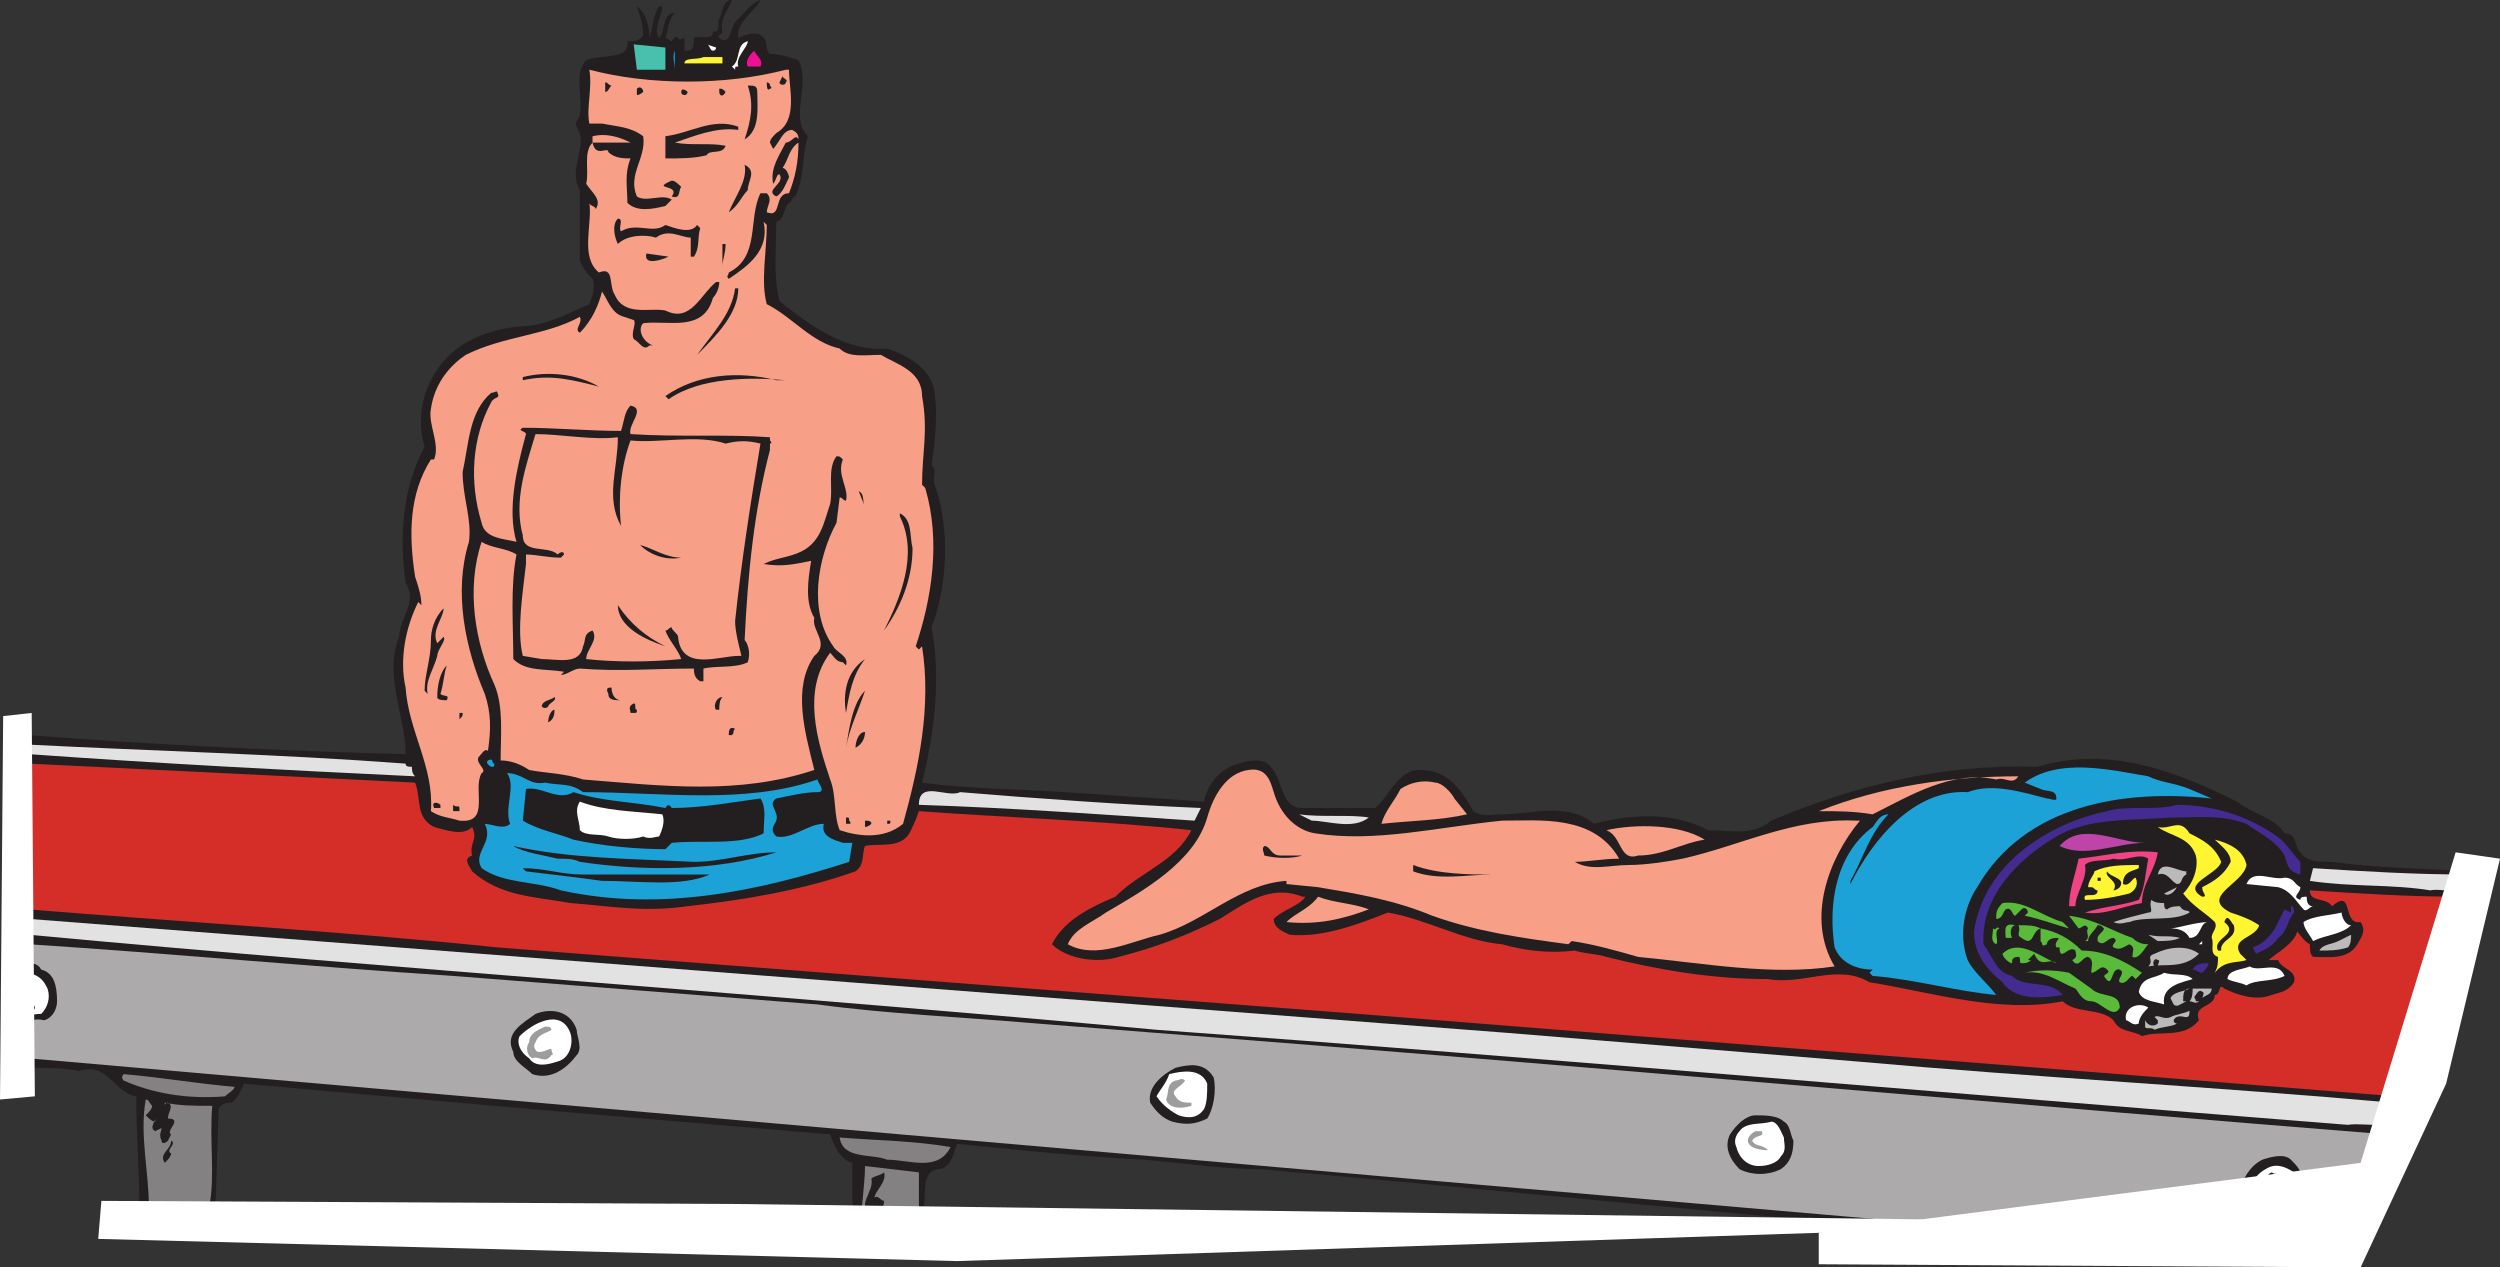 <svg xmlns="http://www.w3.org/2000/svg" width="591.75" height="300"><rect width="100%" height="100%" fill="#333333" stroke="none"/><path fill="#231f20" fill-rule="evenodd" d="M173.25 0c-.75 2.25-3 4.5-2.25 7.5 0 .75-1.5.75-.75 1.5 3 2.25 2.25-3 4.5-4.5 1.5-1.5 3-3.75 5.25-4.5-.75 2.25-6 5.25-5.25 9 1.5-.75 3.75-1.5 5.25-.75 2.25 1.5.75 3 2.25 4.5 2.25 0 4.5.75 6.75 1.5 3 6-2.25 13.5 2.25 18-1.5 4.5-.75 9.75-3 14.25-.75 0-.75 1.5-1.5 1.5-1.5 1.5-.75 3.75-3 4.5 0 6-.75 12.75.75 18.75 7.5 6 15.75 12 25.5 11.25 4.5 1.5 10.5 4.5 11.25 10.5s0 12-.75 17.25c1.5.75 0 3 .75 4.5 3.75 10.5 3 24-.75 33.75 2.25 12 .75 24.75-2.25 36.75 11.25 1.5 22.5 1.5 33.75 2.25 10.5.75 23.25 1.5 33 2.25.75-4.5 4.5-8.25 8.25-9 2.25-.75 6-1.5 7.5.75 3 3 2.25 9.75 7.5 9.75h17.25c3-2.25 5.25-9 10.5-9 6.75 0 9.75 4.5 12.75 9.75 2.25 1.5 4.5.75 6.75.75 6.75 0 15.75-3 21.75 2.25 8.25-2.25 18.75-3 27 1.5 5.25 0 10.5 1.5 15-2.25 19.5-8.25 40.5-13.5 63-12.75 17.25-5.25 33.75 1.5 47.25 8.25 3.75 3 9 3.75 11.25 7.5 3 0 2.25 3 3.75 4.5C546 204 549 204 552 204c10.5 1.5 21.75 1.5 32.25 2.25 1.5-2.25 3.75-.75 5.25-.75 0 .75 0 2.25-1.5 3v3h-.75c-.75 1.5 0 3.75 0 5.25h-.75c0-1.5.75-2.25 0-3.75l-.75-.75c-2.25 3-2.25 6.75-3 9.75-4.5 12-8.25 25.5-12.75 37.5.75.75 1.5.75 2.25.75v1.5c-.75 0-1.5-.75-2.25-.75-1.5 2.25-1.5 3.75-2.25 6 .75.75 2.25 0 2.25 1.5-.75-.75-1.5 0-2.25 0-1.5 3.75-3 7.5-4.5 12l-18.75 2.25c-.75 1.5-1.5 3-3.75 3.75-3.75-1.5-6.75 2.25-9-1.5-6.75-.75-13.5 1.5-20.25 2.25 6.75.75 13.5 1.5 20.25 1.5-10.5.75-21.75-1.5-33-.75L474 291c-1.5 3-6 0-9 1.5-2.25.75-4.5 3-7.5 3 0 0-.75 0-.75-.75 1.5-.75 3-.75 3.75-1.5-6 0-12.75 2.25-19.5 1.5-.75 0 0-.75 0-1.5l.75-.75c3.75 0 7.5-.75 11.25-1.5h-.75c-50.25-4.5-102.75-9.75-153.75-14.25-9.75 0-18-1.5-27.75-2.25-15-.75-29.25-2.25-44.25-3.75-.75 2.25-1.5 6-4.5 6-4.5.75-2.25 6.75-3.75 10.5 1.5.75 3 .75 3.75.75v.75s-.75 0-.75.75v.75c-1.5 0-3-.75-3.75 1.5v.75-1.5l-14.25-.75c-.75.75-.75 1.5-.75 1.5s0-.75-.75-.75H201c-2.25-1.5-5.25.75-6.75-2.25 1.5-3 8.25 1.5 7.5-3.75v-9.75c-3-.75-4.5-4.5-5.25-6.75l-62.25-5.25c-25.5-2.25-51.75-4.5-76.5-6.75-.75 1.5-1.5 3.75-3 4.5-.75 0-2.25 0-3 1.5L51 285.75c1.5.75 3 .75 3.75.75v2.25h-24v-2.25H33c0-9-.75-18-.75-27-5.25-.75-6.75-8.25-13.5-6-3.75-.75-8.25-.75-12-.75v1.5h-3c0-.75.75-1.5 0-2.25H3v-1.5h.75c.75-2.25.75-6 0-8.25H3V240c.75 0 .75.75.75 0 .75-1.5-1.5-1.5-.75-3h.75c.75-1.5 0-3 0-3.75s-.75 0-.75-.75c.75 0 1.5-.75.75-1.5.75-1.5-1.5-.75-.75-3h.75c.75-1.5.75-3.75 0-5.25H3V222h.75c.75-1.5.75-3.75 0-4.5H3v-2.25l.75.75c.75-12 .75-24 0-36H3v-1.5h.75c.75-.75.75-2.25 0-3H3V174c.75 0 1.5 0 .75-.75v-.75h3v1.5c29.25 2.25 60 3.75 89.25 4.5 0-9-5.25-18.75-1.5-27.75 0-4.5 4.5-8.25 1.5-12.75-1.5-11.25-.75-22.5 4.5-32.25-2.25-7.5 0-15 4.5-20.25s11.25-7.5 18-8.25c6 0 11.25-3 16.5-5.25.75-2.25 1.5-3.75.75-6-1.5-1.5-2.25-2.25-3-4.5V45c-3-5.25 2.25-10.5-.75-15-.75-1.5.75-1.5.75-3 .75-3.75-1.5-9.75 1.5-12.75 3.75-1.5 10.5 0 9.75-4.5 1.5 0 3 0 3.75-1.5 0-2.25-.75-4.5-1.5-6.75 2.25 1.5 3 5.25 3 7.5.75-2.25.75-5.25 2.25-7.5h.75c0 2.25-2.25 5.25-.75 7.5 1.5-1.5.75-6 3.75-6-1.5 1.5-1.5 3.75-2.25 6 .75 0 .75.75 1.5.75.75-.75.75-1.5 1.5-.75s.75 0 1.5 0v3h.75c1.5 0 1.5-1.5 1.5-3 1.5-.75 4.5.75 4.5-1.5 2.25 0 .75-2.25 1.5-3 .75-1.5.75-4.5 3-4.5"/><path fill="#fff" fill-rule="evenodd" d="M174.75 15.75c-.75 0-.75 0-.75.75l-.75-.75c2.25-1.5.75-5.25 3.75-6 0 1.5-3 3.75-2.25 6"/><path fill="#47c1ad" fill-rule="evenodd" d="M157.5 16.5h-6.75l-.75-6 7.5.75v5.25"/><path fill="#059de3" fill-rule="evenodd" d="M159.75 12c-.75 1.5 0 3 0 4.5v-6V12"/><path fill="#fff" fill-rule="evenodd" d="M169.5 11.25s0 .75-.75.75-.75-1.5-1.5-1.5l2.25.75"/><path fill="#ee0f93" fill-rule="evenodd" d="M178.5 12c.75 1.5 2.25 2.25 1.5 3.75h-3c-.75-1.5.75-3 1.5-3.75"/><path fill="#fff530" fill-rule="evenodd" d="M171 15h-9c0-1.5 3-.75 4.5-1.5h4.5V15"/><path fill="#f89f88" fill-rule="evenodd" d="M186.75 16.5c0 4.5 2.25 12-3 15-.75.75-1.5 1.5-1.5 2.25l.75 1.5c1.5-1.5 2.25-4.5 4.5-4.5 1.5.75 1.5 1.5 1.5 2.25-.75-1.5-1.5.75-3 .75-1.5 3-3.75 6-3 9.75.75-.75.75-2.25 1.5-2.25 1.5 2.25-3.75 3.75-.75 5.25 1.5-.75 2.25-3 3-4.5 0-.75-.75-2.25-1.5-2.25 1.5-2.25 1.5-4.5 3.75-6 0 4.5-.75 8.25-2.25 12-3.75 0-1.5 6-5.25 4.5 0-1.5 1.5-3 0-4.5H180c-3 6 0 15-7.5 18.75 0 .75-.75.75 0 1.5 4.5-3 9.75-6.75 8.25-13.5l.75.75c0 6-1.5 13.5 0 18.75 6 3 10.5 9 17.25 10.5 2.25 2.25 6 1.5 9.75 1.5 3.75 2.25 9.75 3.75 9.75 9.75 1.5 8.25 0 13.5 0 21l.75.75c3.75 12.75 1.5 26.25-2.25 37.5l.75.75.75-.75c2.25 14.25-.75 28.5-4.5 42-4.5 3.75-10.5 3-15 1.5-1.5-3.75-.75-8.25-2.25-12-3-9-6.75-21 0-30 .75.75 1.5 2.25 3 2.25l.75.75c.75-2.25-2.25-3-3-4.5-6-8.25-3.75-21 .75-29.25l.75-6c.75 0 .75.75 1.5.75.75-3-2.25-6-.75-9.75-.75-.75-.75-.75-1.5-.75-2.25 3-.75 7.5-1.5 11.25-1.5 4.5-2.25 9-6.75 11.25-3 1.5-6 1.5-9 3 4.5.75 7.5 0 11.25-.75-.75 4.5-1.5 9.75.75 13.5-.75 3 3.75 6 0 9-5.25 7.5-2.25 18 0 27-18 6-36 3.75-54.75 2.25-4.5-1.5-9-1.5-12.75-2.25-2.25-1.5-4.5-2.25-6.75-2.25 0-6 .75-12.75-1.5-18-4.5-9.75-6.75-22.5-3-33.75 2.25 1.5 6 1.5 8.25 3-1.5 7.5-.75 17.25-.75 24.75 3 3 7.5 2.25 12 3l-.75.75c1.5 0 3-1.5 4.5-1.5 9.75.75 17.25 0 27 0 0 .75 0 2.25 1.5 3h.75v-3c3-.75 7.5 0 10.5-1.5.75-2.25 0-4.5-.75-5.25.75-15.75 2.25-30.75 6-45V105s.75 0 0-.75v-.75c-9.75-.75-21.75 0-33-.75-.75-2.25 3.75-6 0-6.75-1.5 1.5-1.5 3.75-2.25 6-7.5 0-15.75-.75-23.25-.75-1.5.75.75.75.75 1.5-2.25 8.25-4.5 18-2.25 25.5-3-.75-7.5-.75-8.25-4.5-3-9.75-2.25-20.25 2.25-28.5.75-1.5 2.25-.75 1.5-2.25 0-.75-.75 0-1.5 0-5.25 4.5-5.25 12-6.75 18.75 0 6 2.25 11.25 1.5 16.5-3.75 12-.75 25.5 3.75 36 1.5 4.5 1.5 8.25.75 13.5-.75-.75-1.5.75-2.25 1.5-.75 1.5 2.25 3 .75 3.75-2.25 3.75 2.25 12-5.25 11.25-2.25-.75-4.5-.75-6.75-2.25.75-10.5-5.25-18.75-6-29.25-1.5-6.75 0-14.25 3-20.25l.75.75c0-2.25-.75-4.5-1.5-6.75-1.5-9.75-1.5-19.5 3.75-27.75h.75c1.5-3.75-1.5-8.25-.75-12 .75-5.25 3.75-9.75 8.25-12.75 9-4.5 18.75-4.5 27-9 .75 1.5-1.5 3 0 3.75 3-3 4.5-6.75 5.25-9.75 1.5 2.25 2.25 5.25 5.25 6l2.25.75c.75.75-.75 3 0 4.5 1.5.75 2.25 3 3.75 1.5h.75c-2.25-.75-3.75-3.75-2.25-5.25 6-.75 14.25 2.25 16.5-6 .75-.75 1.5-2.25 1.5-3.75h-.75c-3.75 3-6 9.75-12 6.75-3.75-.75-9.75 1.5-12-3.75-1.5-2.25 0-6.75-3.75-5.25-4.5-3.75-1.5-11.25-2.25-16.5 0 .75 1.5.75 1.5 1.5 1.5-2.25-.75-3.75-2.25-6 .75-3-.75-7.5 1.5-9.75C141 37.5 144 34.5 144 36c1.5 1.5 3.75 1.5 5.25 1.5-1.5 3.75-.75 6.75-.75 10.5 2.25 2.25 6 1.5 9 .75l1.5-1.5c-2.25-1.5-6 .75-8.25-.75-2.25-5.25 2.25-9 1.5-14.25-3-2.25-6-2.25-9.75-3h-3c-.75-3.75.75-8.25 0-12.75 14.25 3.75 32.25 3.75 46.5 0h.75"/><path fill="#231f20" fill-rule="evenodd" d="M186 19.5c0 .75-1.5.75-1.5 0l.75-1.5c0 .75 1.5.75.75 1.5m-41.25.75c-.75.75-.75 1.5-1.5 1.5V19.5c.75 0 .75.75 1.5.75m37.5 0s.75.75 0 .75c-.75.75-.75-.75-.75-1.5 0 0 .75 0 .75.75m-3 1.5c0 3.75.75 9-3 11.25 1.5-4.5 2.25-8.25.75-12.75 1.5 0 2.25 0 2.25 1.5m-27 0s-.75.75-1.5.75V21c.75-.75 1.5 0 1.5.75m19.5 0c-.75 1.5-1.5.75-1.5 0V21c.75 0 .75 0 1.5.75m-9 0s0 .75-.75.75c0 0-.75 0-.75-.75s.75-.75 1.5 0m12 9c-5.25-.75-10.5 1.5-15 3 3.75.75 8.25 0 12 .75-.75 2.25-3.75.75-4.5 2.25-3 .75-6 .75-9.75.75v2.25-7.5c6-.75 11.25-4.5 17.25-2.25v.75"/><path fill="#f89f88" fill-rule="evenodd" d="M149.25 33.75h-9v-1.5c3-.75 6 0 9 1.5"/><path fill="#231f20" fill-rule="evenodd" d="M177 45c-1.5 1.5-2.25 3.75-4.5 5.25 1.5-3.75 4.5-7.5 3.75-11.25 3 1.5.75 3.75.75 6m-15.75-.75c-.75.75 0 3-2.25 2.25 2.25-3-5.25-1.5 0-3.75.75 0 1.5.75 2.25 1.5M147 54.75c3.75-2.25 7.5.75 10.5-1.5 2.25.75 6 2.25 7.5 0l.75.75c-.75 2.25 0 4.5-1.5 6.75h-.75v-4.5c-2.25 0-5.25-2.25-8.25 0-2.25-.75-6.75-.75-9 1.5-.75-1.5-1.5-4.5 0-6 1.5 0 0 2.25.75 3m24.75 3c0 2.25-.75 3.75-.75 5.25v-5.25h.75m-13.5 3c-1.5.75-6 2.25-5.25-.75l5.25.75m16.5 7.5c0 6-5.25 11.25-9.75 15.75 3.75-5.25 8.25-9.75 9-15.75h.75m-33 23.25c-6-1.5-11.25-3-18-1.5v-.75c6-1.5 12.75-.75 18 2.25M186 90c-8.25-.75-20.25-.75-27.75 4.5l-.75-.75c7.5-5.25 17.25-6 26.25-3.75H186"/><path fill="#f89f88" fill-rule="evenodd" d="M146.25 103.5c0 7.5-3 14.25.75 21-.75-6.75 0-14.25 2.25-20.25 6.75.75 15.75-1.5 22.5.75 3-.75 5.25-.75 8.25 0-2.25 13.5-4.5 27.75-6 42 0 2.25.75 5.25 1.5 8.25h-.75c-4.5 0-13.5 3.75-14.25-4.5 0-.75-1.5-1.5-1.5-2.25-.75 0-.75.75-1.5.75.75 2.25 3 4.5 3.75 6.75-7.5.75-15.75.75-22.5 0 0-2.25 3-4.5 1.5-6.75-2.25.75-1.5 2.25-2.25 3.75-.75 4.5-6 3-9.75 3l-4.5-.75c-1.5-6 0-15 .75-21.75v-2.25c2.25 0 5.25.75 8.25.75l.75-.75c0-.75-.75-.75-1.5 0-2.25-2.25-8.25 0-8.25-4.5-2.25-8.25.75-16.5 3-24 6 0 13.5 1.5 19.5.75"/><path fill="#231f20" fill-rule="evenodd" d="m204.75 120-1.5-3.75c1.5.75.75 2.25 1.5 3.75m11.25 9.75c0 7.5-3 14.25-6.75 19.5 3.75-7.5 8.25-18 3.75-27v-.75c3 1.5 2.25 5.25 3 8.25M161.25 132c-3.75.75-7.5-.75-9.75-3 3 .75 6 3 9.75 3m-3.75 21c-4.5-1.5-11.25-4.5-11.25-9.75 3 4.5 6.75 7.5 11.25 9.75m-54-.75 1.5-1.5c.75.75-1.5 3-1.5 4.5-.75 3-3 6-2.25 9l-.75-.75c0-3.75 1.5-7.5 1.5-12 0-2.25.75-5.25 3-7.5 0 2.25-3 5.25-1.5 8.25M204.75 156c-3 3.75-3.75 8.25-4.5 12.75-.75-4.5 0-9.75 4.5-12.75m-99 1.5c-.75 2.25-.75 4.5-1.5 6.75.75.75 2.25 0 1.5 1.5-.75 0-2.25 0-2.25-.75 0-3 .75-6 2.25-7.5m41.25 8.25c-1.5 0-3 0-3-1.5-.75-1.5 0-1.5.75-1.5 0 1.5.75 3 2.25 3m57.75-2.25c-1.5 4.5-3.75 9-4.5 13.5.75-4.5 1.5-10.5 4.5-13.5m-75 3.75s-.75.75-1.5 0c0-1.5 2.25-1.5 3-2.25.75.75-1.5 1.5-1.5 2.25M171 165c-.75.75-.75 2.25-.75 3h-.75c-.75-.75 0-3 1.5-3m-20.25 3c0 .75 0 .75-.75.75h-.75c0-.75-.75-1.5.75-2.25.75 0 0 1.5.75 1.5m-19.5 0c0 .75 0 2.25-1.5 3 0-1.5.75-3 1.5-3m-21.75.75c0 .75 0 .75-.75 1.5v-1.5h.75m64.5 3.75c-.75.75 0 .75-.75 1.5h-.75c0-.75 0-2.25 1.5-1.5m30.75.75c0 1.5-.75 3-2.25 3.75 0-1.5.75-3.75 2.25-3.75"/><path fill="#e3e2e2" fill-rule="evenodd" d="M96 180.75c0 .75.75.75 1.5.75 0 .75 0 1.5.75 2.25-31.5-1.5-60-3-91.5-5.25v-2.25C36 177.75 66 178.5 96 180.75"/><path fill="#1da2d7" fill-rule="evenodd" d="M117 180.75c0 .75 0 .75-.75.75 0 0-1.5-.75-.75-1.5 1.5-.75.75.75 1.5.75"/><path fill="#d52e29" fill-rule="evenodd" d="M98.25 185.25c1.5 3.75 0 8.25 4.5 10.5 3 .75 6.75 2.25 9 0 1.5 3-.75 3.75 0 6.75-2.25.75-.75 2.25 0 3.75 6.75 6 15 6 23.25 7.5 9.75.75 17.25 2.25 27.75.75 13.5-1.5 27-3.75 39.75-8.25 2.25-1.5 1.5-4.5 2.25-6 3-.75 8.25.75 10.5-3 .75-1.5 1.5-3 2.25-5.25 20.25 1.5 43.5 2.25 64.5 4.5-3.75 7.5-12 9.75-18 15.75-5.25 2.25-12 5.25-15 11.25 3.75 3.75 11.25 4.5 15.75 3 9-2.25 16.5-5.25 24-9 6-3.75 12-8.25 19.5-5.25h.75c-1.5 2.25-5.25 3-7.5 5.25 0 2.25 2.25 3 3.75 3.75 7.5.75 15.75-2.25 23.25-5.25 9 1.5 18 6.75 27 7.5 5.25 1.5 11.25 2.25 17.25 1.5 2.25.75 5.25.75 7.5 1.5 12 3 24.75 5.25 38.25 5.25 8.25 1.5 16.5-3.75 24 .75 14.25 2.25 30.75 7.5 45.75 4.5 3 3 9 1.5 12 4.5 1.5 3 4.5 2.25 6.75 3.75 4.5-1.5 9.75.75 13.5-3.75-1.5-3.75 3.75-3 3.75-6 1.5 0 .75-3 2.25-1.5 3 1.5 7.5 3 11.25 1.5 2.25-.75 3.75-.75 5.25-3 .75-3-3-3-3.75-5.25H537c1.5-1.5 6-3.75 6.75-6.75.75.75 1.5 2.25 3 3 0 1.5 0 2.25.75 3 3.75 0 8.25.75 10.5-3 .75-1.5 2.25-3 .75-5.25-4.5.75-1.5-8.25-6.75-3.75-1.5-2.25-5.25-.75-5.25-3.75 12 .75 23.25 1.5 35.25 1.5-5.25 15.75-9.75 31.5-15 47.25-83.25-6.75-161.25-12.75-245.25-19.5-68.25-5.25-136.5-10.5-204-15.75-36-3.75-74.25-6-111-9v-34.5c31.5 1.5 60.75 3 91.5 4.5"/><path fill="#1da2d7" fill-rule="evenodd" d="M508.5 183.75c3 1.5 6 1.5 9.75 3l5.25 2.25c-21-2.25-44.25 1.5-55.5 21-3 4.5-4.5 11.25-2.25 17.25 1.5 3 4.5 5.25 6.75 8.25-9-.75-19.5-3.75-29.25-4.5l-.75-.75.75-.75c-3.75 0-7.5-1.5-9-5.25-1.5-9.75 0-21.75 9-28.5.75-.75 1.5-3 3.75-3-4.5 4.5-6 10.5-9 15.75v.75c5.25-10.5 15-22.5 27.75-21.75 6-2.25 12.75 0 18.75 1.5.75 0 2.25.75 2.25 0 0-2.25-2.25-1.5-3.75-2.25l-3.75-1.5c8.25-6 20.25-3 29.25-1.5"/><path fill="#f89f88" fill-rule="evenodd" d="M301.5 187.5c1.5 5.25 5.25 9 9.75 9.75 14.25 2.25 29.25-1.5 44.25-3 9 0 21.75-1.5 27.75 9-3.75 0-7.5.75-10.5.75 3.75 2.25 8.25.75 12.75.75 3.75 0 9-.75 12.75-1.5 13.5-3 26.25-9.75 41.25-9h.75c-7.5 9-12.75 23.25-6 34.5-15 2.25-30.75-.75-46.5-2.25-5.25-1.5-10.5-3-15.75-3.75l-.75.75c-11.25-1.5-21.75-3-32.25-6.75-9-3.75-18-5.25-27-6.75l-7.5-.75v-.75c-11.25.75-19.5 9.75-30 12.75-6.75 1.5-15 6-21.75 2.25 1.5-3.75 6-5.25 9-7.5 9-5.25 21-12 24-22.5 1.5-5.25 4.5-10.5 9.75-11.25 4.5-.75 5.25 3 6 5.25"/><path fill="#1da2d7" fill-rule="evenodd" d="M129 185.25c3.75.75 6 0 9 2.25 18.75 0 38.25 3 55.5-3 0 .75 2.25 3 0 3-3 0-6 .75-9.75 1.5-2.25 1.5.75 3 0 5.25-.75 1.5-1.5 2.25 0 3.75 3.75.75 7.5-3 11.25-3-.75 3 2.25 3.75 4.5 4.5h2.25L201 204c-21 6.75-44.25 12-68.25 6.75-6-2.25-13.5-1.5-18.75-5.25-2.25-3.75 3-6 .75-10.5 1.5 0 4.5 1.5 6 0-1.5-3.75 1.5-9-.75-12 3.75 0 5.25 3 9 2.25"/><path fill="#f89f88" fill-rule="evenodd" d="M477.75 183.75c-1.5 2.25-3 0-5.25.75-10.5-2.25-20.25 3.75-29.25 8.25-4.5-.75-8.25-.75-12.75-.75 15-6 31.5-8.25 47.25-8.25M344.25 189l3 3.75c-6.75 1.5-13.5 1.5-20.25 2.25.75-3 3-5.25 4.5-8.25 2.25-1.5 5.25-2.25 8.25-1.5 1.5 0 3.75 2.25 4.5 3.75"/><path fill="#231f20" fill-rule="evenodd" d="M135.75 187.5c6.75 2.25 14.25 2.25 21.75 3.75.75-1.5 1.5 0 1.5 0 7.5 0 15-1.5 21-2.25 1.5 2.25.75 5.25.75 8.25-6 3-14.25 1.5-21.75 2.25l-1.5 1.5c-6.75 0-15-.75-21.75-2.25-3.75-1.5-8.25-2.25-12-4.5l.75-7.5c3.75-.75 7.5 3 11.25.75"/><path fill="#e3e2e2" fill-rule="evenodd" d="m284.25 191.25-1.5 3c-22.5-1.5-42.75-3-65.25-3.75 0-6 6.75-1.5 9.75-3 18 1.5 39 3 57 3.75"/><path fill="#fff" fill-rule="evenodd" d="M156.75 192.75c.75 1.5 0 3.75-.75 5.25-.75 0-2.25.75-3.75 0-2.25.75-6 .75-8.25 0s-5.25 0-6.75-1.5c0-2.25-1.5-4.5 0-6.75 6 2.25 12.75 2.25 19.5 3"/><path fill="#231f20" fill-rule="evenodd" d="M104.25 190.5v.75h-1.5c-.75-1.5.75-1.5 1.5-.75"/><path fill="#442b91" fill-rule="evenodd" d="M540 198.75c1.5 1.5 3 3.75 4.5 5.25v3c-3-.75-3-2.25-3.75-4.5-2.25-3.75-6-5.25-9-7.5-6-2.25-11.25-1.5-18-1.5-9 .75-19.5 0-27 4.5-9 5.25-18 14.25-17.25 25.5 2.25 3 3 6.75 6.75 7.5 3 3 9 .75 12 4.5-4.5.75-11.25 1.5-14.25-3-3.75-3-6.75-6.75-6.75-12 2.25-15.75 17.25-25.5 31.5-28.5 5.25-1.5 11.25 0 16.5-1.5 9 0 18 3 24.75 8.25"/><path fill="#231f20" fill-rule="evenodd" d="M108.75 191.25v.75h-1.5v-1.5c.75.75 1.5 0 1.5.75"/><path fill="#e3e2e2" fill-rule="evenodd" d="M324 193.5c-3.75 3-9.75.75-13.5.75l-3-1.5c5.25.75 12 0 16.5.75"/><path fill="#231f20" fill-rule="evenodd" d="M201 194.25s.75.75 0 .75h-.75v-1.5c.75 0 .75 0 .75.75m5.25.75c-.75.75-1.5.75-1.5.75v-1.5c.75 0 1.5 0 1.5.75m4.5-.75c0 .75 0 .75-.75.75v-.75h.75"/><path fill="#fff530" fill-rule="evenodd" d="M518.25 197.25c3 1.5 6 3 7.5 6.75-.75 3-9.75 5.25-4.5 8.25 1.5 0 0-.75 0-2.25 3-1.5 5.25-3 6.75-6 0-2.25-2.25-3.75-3.75-5.25 3 .75 6.75 2.25 7.5 6-.75 4.5-11.25 7.5-3.75 11.25 2.25.75 4.5 1.5 6.75 3-.75 3-6.75 3-4.5 6.75l1.5 1.5c-2.25.75-5.25 0-7.5 3 .75-1.5.75-2.25.75-3.75-2.25-.75-.75-3-1.5-4.5 0-1.5 1.5-2.25.75-3.75-2.25-2.25-5.25-3.75-7.5-6.75 2.25-2.25 3.75-6 3-9-1.5-4.5-6-4.5-9-6.75 3 .75 5.25-2.25 7.5 1.5"/><path fill="#f89f88" fill-rule="evenodd" d="M403.5 198.75c-5.25.75-9.75 3.75-15.75 3.75-4.5 1.5-3.75-4.5-7.5-6 6.75-1.5 17.25-1.5 23.25 2.25"/><path fill="#bd44a9" fill-rule="evenodd" d="M507.75 199.5c-6.75 0-14.25 3.75-20.25.75 5.25-6 13.5-.75 20.25-.75"/><path fill="#231f20" fill-rule="evenodd" d="M164.25 204c6.75 0 12.75-2.25 19.5-2.25-14.25 4.5-31.5 4.5-46.5 2.25-1.5-.75-3-.75-5.25-.75-3-.75-8.25-1.5-10.5-3 13.5 3 27.75 3 42.75 3.75M303 202.5h5.25c-2.25.75-6 .75-9 0 0-.75-.75-1.5 0-2.25 1.5 0 1.5 2.25 3.75 2.25"/><path fill="#f14485" fill-rule="evenodd" d="M510.75 201.75c-.75 4.5-3.75 7.5-3.75 12-4.5.75-9 3-13.5 2.25 4.5-1.5 8.25-1.5 12.75-3 1.5-3 1.5-6 2.25-9.75-2.25-1.5-5.25.75-8.25 0-2.25.75-5.25 0-6.75 1.5.75 3-2.25 6.75-2.25 9.75h-1.5c0-3.75 1.5-7.5 2.25-11.25 6.75-.75 12-2.25 18.75-1.5"/><path fill="#fff530" fill-rule="evenodd" d="M506.25 205.5c-1.5.75-3.75.75-3.75 3.75 1.5.75 2.25-1.5 3-1.5.75 1.5 0 3-1.5 3.75-3 .75-6.75 1.5-10.5 1.5-.75-2.25 3 0 3-2.25-.75 0-.75-.75-1.5-.75h-.75c0-1.5 1.5-3 1.5-3.75 3-1.5 6.75-1.5 10.5-1.5v.75"/><path fill="#231f20" fill-rule="evenodd" d="M353.25 207c-6 0-12.75 1.5-18.75-.75v-1.5c6 2.25 13.5 2.25 18.75 2.25"/><path fill="#bbbaba" fill-rule="evenodd" d="M517.5 207c-1.5.75-.75 2.25-2.25 2.25-1.5-.75-2.25-3-4.5-2.25.75-3.75 4.5-.75 6.75-.75v.75"/><path fill="#231f20" fill-rule="evenodd" d="M138 207h30c-6.75 3-16.5 1.5-25.5 1.5-5.25-.75-12-1.5-18-2.25l-.75-.75c5.25 0 9 1.5 14.25 1.5"/><path fill="#e3e2e2" fill-rule="evenodd" d="M584.25 207c.75 6-6 3-9 3.75-9-1.5-18.75-.75-28.5-2.25l.75-3c12 .75 24 1.5 36.75 1.5"/><path fill="#231f20" fill-rule="evenodd" d="M501.75 210s-.75.75-1.5.75c1.5-2.25-2.25-3-1.5-4.5.75 1.5 4.5 1.5 3 3.75"/><path fill="#fff" fill-rule="evenodd" d="M544.5 210c0 1.5-2.25 2.25 0 3 0-.75.75-.75 1.5-.75 0 .75 0 2.25 1.5 2.25-.75 0-1.5 1.5-2.25.75-1.5-1.5-3-4.5-6-5.25l-7.5-.75c1.5-3.75 6-.75 9-1.5 2.25 0 2.25 1.5 3.75 2.25"/><path fill="#231f20" fill-rule="evenodd" d="M497.25 207.75v.75h-.75v-.75h.75"/><path fill="#fff" fill-rule="evenodd" d="m586.5 210.75.75-3-.75 3"/><path fill="#bbbaba" fill-rule="evenodd" d="m512.25 211.5 3-1.5c-.75 1.5-2.25 2.25-3 1.5"/><path fill="#f89f88" fill-rule="evenodd" d="M324 215.25c-6 2.25-12 3.75-19.5 3 2.25-2.25 5.25-3 7.5-6 3.75 1.5 8.25 1.5 12 3"/><path fill="#bbbaba" fill-rule="evenodd" d="M512.25 213.75c0 .75 0 1.5.75 1.5.75-.75 2.25-.75 3-.75.75 1.5 2.25.75 2.25 1.5-3.75 2.25-10.5.75-14.25 2.25-.75 0-2.25.75-3.75 0 2.25-.75 5.25-1.5 8.25-2.25 1.5 0 0-1.5.75-3 .75.75 2.25.75 3 .75"/><path fill="#5aba39" fill-rule="evenodd" d="m488.25 218.25 1.5 1.5c-3-.75-6.75-2.25-10.5-3l.75-.75c0-.75-.75-1.5-1.5-.75l-1.5 1.5c-.75 0-.75-2.25-2.25-1.5-.75.75-.75 2.25-2.25 2.25 0-1.5 0-2.25 1.5-3.75 5.25-.75 9 3 14.25 4.5"/><path fill="#442b91" fill-rule="evenodd" d="M543 216c-1.5 1.5-1.5 4.5-3.75 6-1.5 2.25-3.75 3-5.25 3.75l-.75-1.5c2.25-.75 3.75-2.25 5.25-4.5l2.25-4.5 1.5.75v-1.5c.75 0 .75.75.75 1.5"/><path fill="#fff" fill-rule="evenodd" d="M556.5 219c-2.25 2.25-6 2.25-9 3.75-.75-1.5-2.25-3-2.25-4.5 2.25-1.5 6-1.5 9-2.25 0 .75.75 3 2.25 3"/><path fill="#5aba39" fill-rule="evenodd" d="M504.75 222c1.5 1.5 3 1.5 3.75 1.5-.75.75-2.25 3.75-3.75 3 0-1.5.75-2.25-.75-3-1.5.75-2.25 1.5-3.75.75-.75-.75 1.5-1.5 0-2.25-1.5 0-2.25 2.25-3.75.75V222c0-.75 1.5-1.5 1.5-2.25-.75-.75-.75-.75-1.5-.75-.75 1.5-2.25 2.25-2.25 3.75h-.75c1.5-.75 0-2.25.75-3-.75-1.5-1.5 0-2.25 0l-2.25-3c6 .75 10.5 3.75 15 5.25"/><path fill="#231f20" fill-rule="evenodd" d="M528.75 219c.75 3-2.25 3-3 5.25v.75H525c-1.5-3 5.25-3.75 1.5-6.75.75-2.25 1.5 0 2.25.75"/><path fill="#e3e2e2" fill-rule="evenodd" d="m357 244.5 82.5 6.75c42 3.75 84.75 6 126.75 9.75 1.5 7.5-6 4.5-10.5 5.25-95.25-7.5-189-15.75-282-22.5-89.25-8.25-178.5-14.25-267-22.5v-3.75c117 9 232.5 18 350.25 27"/><path fill="#fff" fill-rule="evenodd" d="M522.75 218.25c-2.25 0-1.5 3.75-4.5 3.75-.75-1.5-2.25-2.25-4.5-2.25 1.5 0 6-1.5 9-1.5"/><path fill="#5aba39" fill-rule="evenodd" d="M477 219c-.75 0-1.5 1.5-.75 3h-1.5c0-1.5-.75-3.75 2.25-3m6 .75c-2.25.75-1.5 4.5-4.5 2.25-1.5-.75 0-1.5-.75-3 2.25 0 3.75 0 5.25.75m-9.75 0c-1.5.75 0 3-.75 3.75-1.5-.75-.75-2.25-.75-3.75.75.75.75-.75 1.5 0m19.5 5.25c5.25 0 9.75 2.25 14.25 5.25l-1.5 1.5-.75-.75c-.75 0-1.5 2.25-3 1.5-.75-.75 1.5-2.25 0-3-2.25-.75-1.5 5.25-3.75 1.5.75-.75 1.5-.75.75-1.5-1.5-1.5-2.25.75-3.75.75 0-1.5.75-3-.75-3.75-1.5 0-2.25 3-3.75.75 1.5-.75.75-1.5.75-2.25-1.5-1.5-3.75 3-3.75-.75h-.75c-.75-1.5 1.5-2.25 0-2.25s-2.25.75-2.25 1.5c-1.5.75-.75 0-1.5-.75v-3c3.75.75 6.75 2.25 9.75 5.25"/><path fill="#bbbaba" fill-rule="evenodd" d="M516 222c-1.5.75-3.75.75-5.25.75l-2.25-1.5c3 .75 4.5 0 7.5.75m39.75 2.25c-2.25.75-4.5.75-6.75.75.75-1.5 3-1.5 4.5-2.25l3-1.5c0 .75 0 2.25-.75 3"/><path fill="#fff" fill-rule="evenodd" d="m520.5 223.5.75-.75v.75zm0 0"/><path fill="#acaaaa" fill-rule="evenodd" d="m107.25 231 86.25 6.75c16.5 2.25 34.5 3 51.75 4.5L312 247.5c84.75 6.75 168 14.25 252.75 21l-3.75 9-16.5 2.25c.75-2.25-.75-3.75-2.25-5.25s-4.5-.75-6.75 0c-3 1.5-4.5 4.5-5.25 6.75-18.75 2.25-37.5 5.25-56.25 6.75-9 3.75-18.75.75-27.75.75C298.5 276 153 263.25 6.75 250.5c1.5-3-3-10.5 3.75-9 2.25-.75 3-3 3-4.5 0-3.75-.75-6.75-3.75-7.5-.75-1.5-2.25-1.5-3-1.5v-4.5c34.5 2.25 66 5.25 100.5 7.5"/><path fill="#5aba39" fill-rule="evenodd" d="M486.75 228c-1.5-1.5-3.75 1.5-5.25-2.25l-1.5 1.5h.75c-.75.75-1.5.75-2.25.75s0-1.5-.75-1.5c-1.5 0-1.5.75-1.5 1.5-.75 0-2.25-1.5-2.25-2.25 3.75-3.75 9 .75 12.75 2.25"/><path fill="#bbbaba" fill-rule="evenodd" d="M520.5 225.75c-3.75 3.75-8.25 2.25-12 3 1.5-1.5-.75-2.25 1.5-3 3-1.5 7.5-2.25 10.5 0"/><path fill="#231f20" fill-rule="evenodd" d="M510.75 227.25c.75 0 0 .75 0 1.5H510c-.75-.75 0-2.25.75-1.5"/><path fill="#442b91" fill-rule="evenodd" d="M522.75 228c0 .75-.75 1.5-1.5 2.25-.75 0-1.5-.75-2.25-.75.75-1.5 2.25-1.5 3.75-1.5"/><path fill="#fff" fill-rule="evenodd" d="M540.75 231c-3 1.5-6.75.75-9 2.25-1.5-.75-3-.75-4.5-1.5 0-2.25 3.75-2.25 5.25-3 2.25 1.5 6.75-1.5 8.25 2.25"/><path fill="#5aba39" fill-rule="evenodd" d="M495 234c2.25 2.25 6.75.75 6.75 4.5-1.5 3-4.5-1.5-6.75-1.5s-3-2.25-3.75-3c-3.75-1.5-7.5-4.5-12-3.75 3-.75 6.75-.75 10.5 0L495 234"/><path fill="#fff" fill-rule="evenodd" d="M11.25 234c.75 2.25 0 4.5-1.5 6-.75 0-2.25 0-3 .75v-1.5c.75 0 1.5 0 1.5-.75s-.75-.75-1.5-.75v-7.5c3 .75 3.75 2.25 4.5 3.75M519 231.75c-2.25.75-7.5 1.5-6.75 6-2.25-.75-5.25-.75-6-3 .75-3.75 3.75-3 6-4.5 2.25.75 5.25 0 6.75 1.5"/><path fill="#bbbaba" fill-rule="evenodd" d="M523.5 234c0 1.5-1.5 1.5-2.25 2.25 0 0 .75-1.5 0-1.5-.75-.75-1.5.75-1.5.75-.75.75 0 .75 0 1.5h.75c-.75.75-1.5 0-2.25 0 .75-.75.75-2.25.75-3h4.5m-5.25 0c-1.5 0-1.5 1.5-1.5 3h.75c-1.5.75-2.25 1.5-3 .75l-.75-1.5c.75-1.5 3-1.5 4.5-2.25"/><path fill="#fff" fill-rule="evenodd" d="M508.5 238.5c-.75.75-2.25 2.25-2.25 3.75-1.5.75-2.25-.75-3-.75-.75-3 3-4.5 5.25-3"/><path fill="#231f20" fill-rule="evenodd" d="M136.5 243.75c0 1.5 1.5 4.5 0 6-2.25 3-6 6-10.5 4.5-1.5-1.5-4.5-3-4.5-5.25-2.25-4.5 2.25-6.75 5.25-9 3.75-1.5 8.25-.75 9.75 3.75"/><path fill="#bbbaba" fill-rule="evenodd" d="M517.5 240.75c-.75 0-2.25-.75-3 .75 0 0 0 .75.75.75-.75.75-3.75.75-5.25 1.5-.75-.75-2.25 0-2.25-.75v-1.5c.75 1.5 2.25 1.5 3 .75v-.75l-.75-.75c.75-.75 2.25.75 3.75 0s3-.75 4.5-1.5c0 .75 0 1.5-.75 1.5"/><path fill="#fff" fill-rule="evenodd" d="M135 244.5c.75 2.25 0 6-3 6.75-2.25.75-5.25 1.5-6.75-.75-2.25-1.5-3-3.75-2.25-5.25 3-3 9.75-6.75 12-.75"/><path fill="#9e9d9d" fill-rule="evenodd" d="M130.5 243.75c-.75.75-3 .75-3.75 3-.75.75 0 2.25.75 2.25 1.5 0 2.25-.75 3-.75 0 .75.75 1.5 0 1.5-1.5 2.25-3 0-4.5.75-1.5-.75-1.5-3-.75-3.75 0-2.25 2.25-3 3.75-3.75.75 0 1.5 0 1.5.75"/><path fill="#231f20" fill-rule="evenodd" d="M287.25 255c.75 3 0 7.5-1.5 9.75-3 1.5-5.25 1.5-8.25.75-2.25-.75-3.75-2.25-5.25-4.5-.75-3.75 3-6.75 6-8.25 3-.75 6.75-1.5 9 2.25"/><path fill="#fff" fill-rule="evenodd" d="M285.75 256.5c0 2.25 0 4.5-.75 6-1.5 2.25-3.75 2.25-6 1.5-1.5-.75-3.75-2.25-5.25-4.5.75-1.5 2.25-3 3-5.25 3-.75 7.5-1.5 9 2.25"/><path fill="#848182" fill-rule="evenodd" d="M55.5 257.25c0 .75-1.5 1.5-2.25 2.25-9 .75-17.25-.75-24-3.75 0 0-.75-.75 0-1.5 9 .75 17.25 2.25 26.25 3"/><path fill="#9e9d9d" fill-rule="evenodd" d="M280.5 255.75c-.75 1.5-3.75 2.25-2.25 3.75.75 1.5 2.25 1.5 3.75 1.5v.75c-2.25.75-5.25.75-6-1.5.75-1.5 0-3.75 2.25-4.5.75 0 1.5-.75 2.25 0"/><path fill="#848182" fill-rule="evenodd" d="M36 261.75c0 .75-.75 1.5-1.5 2.25.75.75 1.5 1.5 2.25 1.5v-.75c0 .75-1.5 2.25 0 3l1.5-.75c0 .75-.75 1.5 0 3 0 .75.75.75 1.5 0l.75-1.5c-1.5-.75 3-3.75-.75-3.75 0-1.5 1.5-3 0-3.75 0 0-.75 0-.75.75V261c3.75.75 6.75.75 11.25.75-.75 8.25.75 16.5-.75 24H35.25c0-8.25-2.25-17.25-.75-25.5.75 0 .75.75 1.5 1.5"/><path fill="#231f20" fill-rule="evenodd" d="M422.25 265.5c1.5.75 1.5 3 2.25 4.5 0 3-.75 5.25-3 6.75-3 1.5-6.75 1.5-9.75 0-2.25-2.25-3.75-5.25-2.25-8.25 1.5-2.25 3.75-4.5 6-4.5s5.25 0 6.75 1.5"/><path fill="#fff" fill-rule="evenodd" d="M422.25 269.25c0 1.5.75 3-.75 4.5-.75 1.5-3 2.25-5.25 2.25s-4.5-1.5-5.25-4.5c-.75-1.5 0-3 .75-3.75 1.5-2.25 5.25-1.5 7.5-2.25 1.5 0 2.25 2.25 3 3.75"/><path fill="#9e9d9d" fill-rule="evenodd" d="M417 267.75c.75 1.5-1.5.75-2.25 2.25.75 1.5 2.25.75 3.75 2.25 0 0-3.75 0-4.5-1.5-.75-.75 0-2.25 1.5-3h1.5"/><path fill="#848182" fill-rule="evenodd" d="M225 271.5c-3 6-9.75 3-15 3-3.75-1.5-10.5 0-11.25-5.25 9.75.75 17.25.75 26.25 2.25"/><path fill="#231f20" fill-rule="evenodd" d="M40.5 273c0 .75-.75 1.5-1.5 2.25-1.5-2.25 1.5-3 1.5-5.25 1.5.75-1.5 2.25 0 3"/><path fill="#848182" fill-rule="evenodd" d="M217.5 277.5v9.75h-9.75c.75-.75 1.5-1.5 1.5-3-.75 0-1.5-1.5-2.25-.75 0-1.5 3-3.75 2.25-6-.75.75-2.25.75-3 1.5.75 3-3.75 6.75 0 7.5 0 1.5-.75.75-2.25.75 0-3 .75-7.5.75-11.25l12.75 1.5"/><path fill="#fff" fill-rule="evenodd" d="M543 277.5c-.75.75-1.5 1.5 0 2.25l-4.5.75 1.5-2.25c0-.75-1.5 0-2.25-.75-2.25.75-1.5 4.5-4.5 3.75-.75-1.5 1.5-3.75 3-4.5 2.25-1.5 4.5-.75 6.75.75m-.75 5.25C540.75 285 538.5 285 537 285c-1.5.75-2.25 0-3-.75 2.25-.75 5.25-.75 8.25-1.5"/><path fill="#fff" fill-rule="evenodd" d="m581.25 201.75-22.5 73.5-128.25 16.5v7.5l128.25.75L579 256.5l12.75-53.25-10.5-1.5"/><path fill="#fff" fill-rule="evenodd" d="m464.25 288.75-288-3.75L24 284.25l-.75 9 203.25 5.25 251.25-8.25-13.5-1.5M.75 169.5 0 260.25l8.25-.75-.75-90.75-6.75.75"/></svg>
